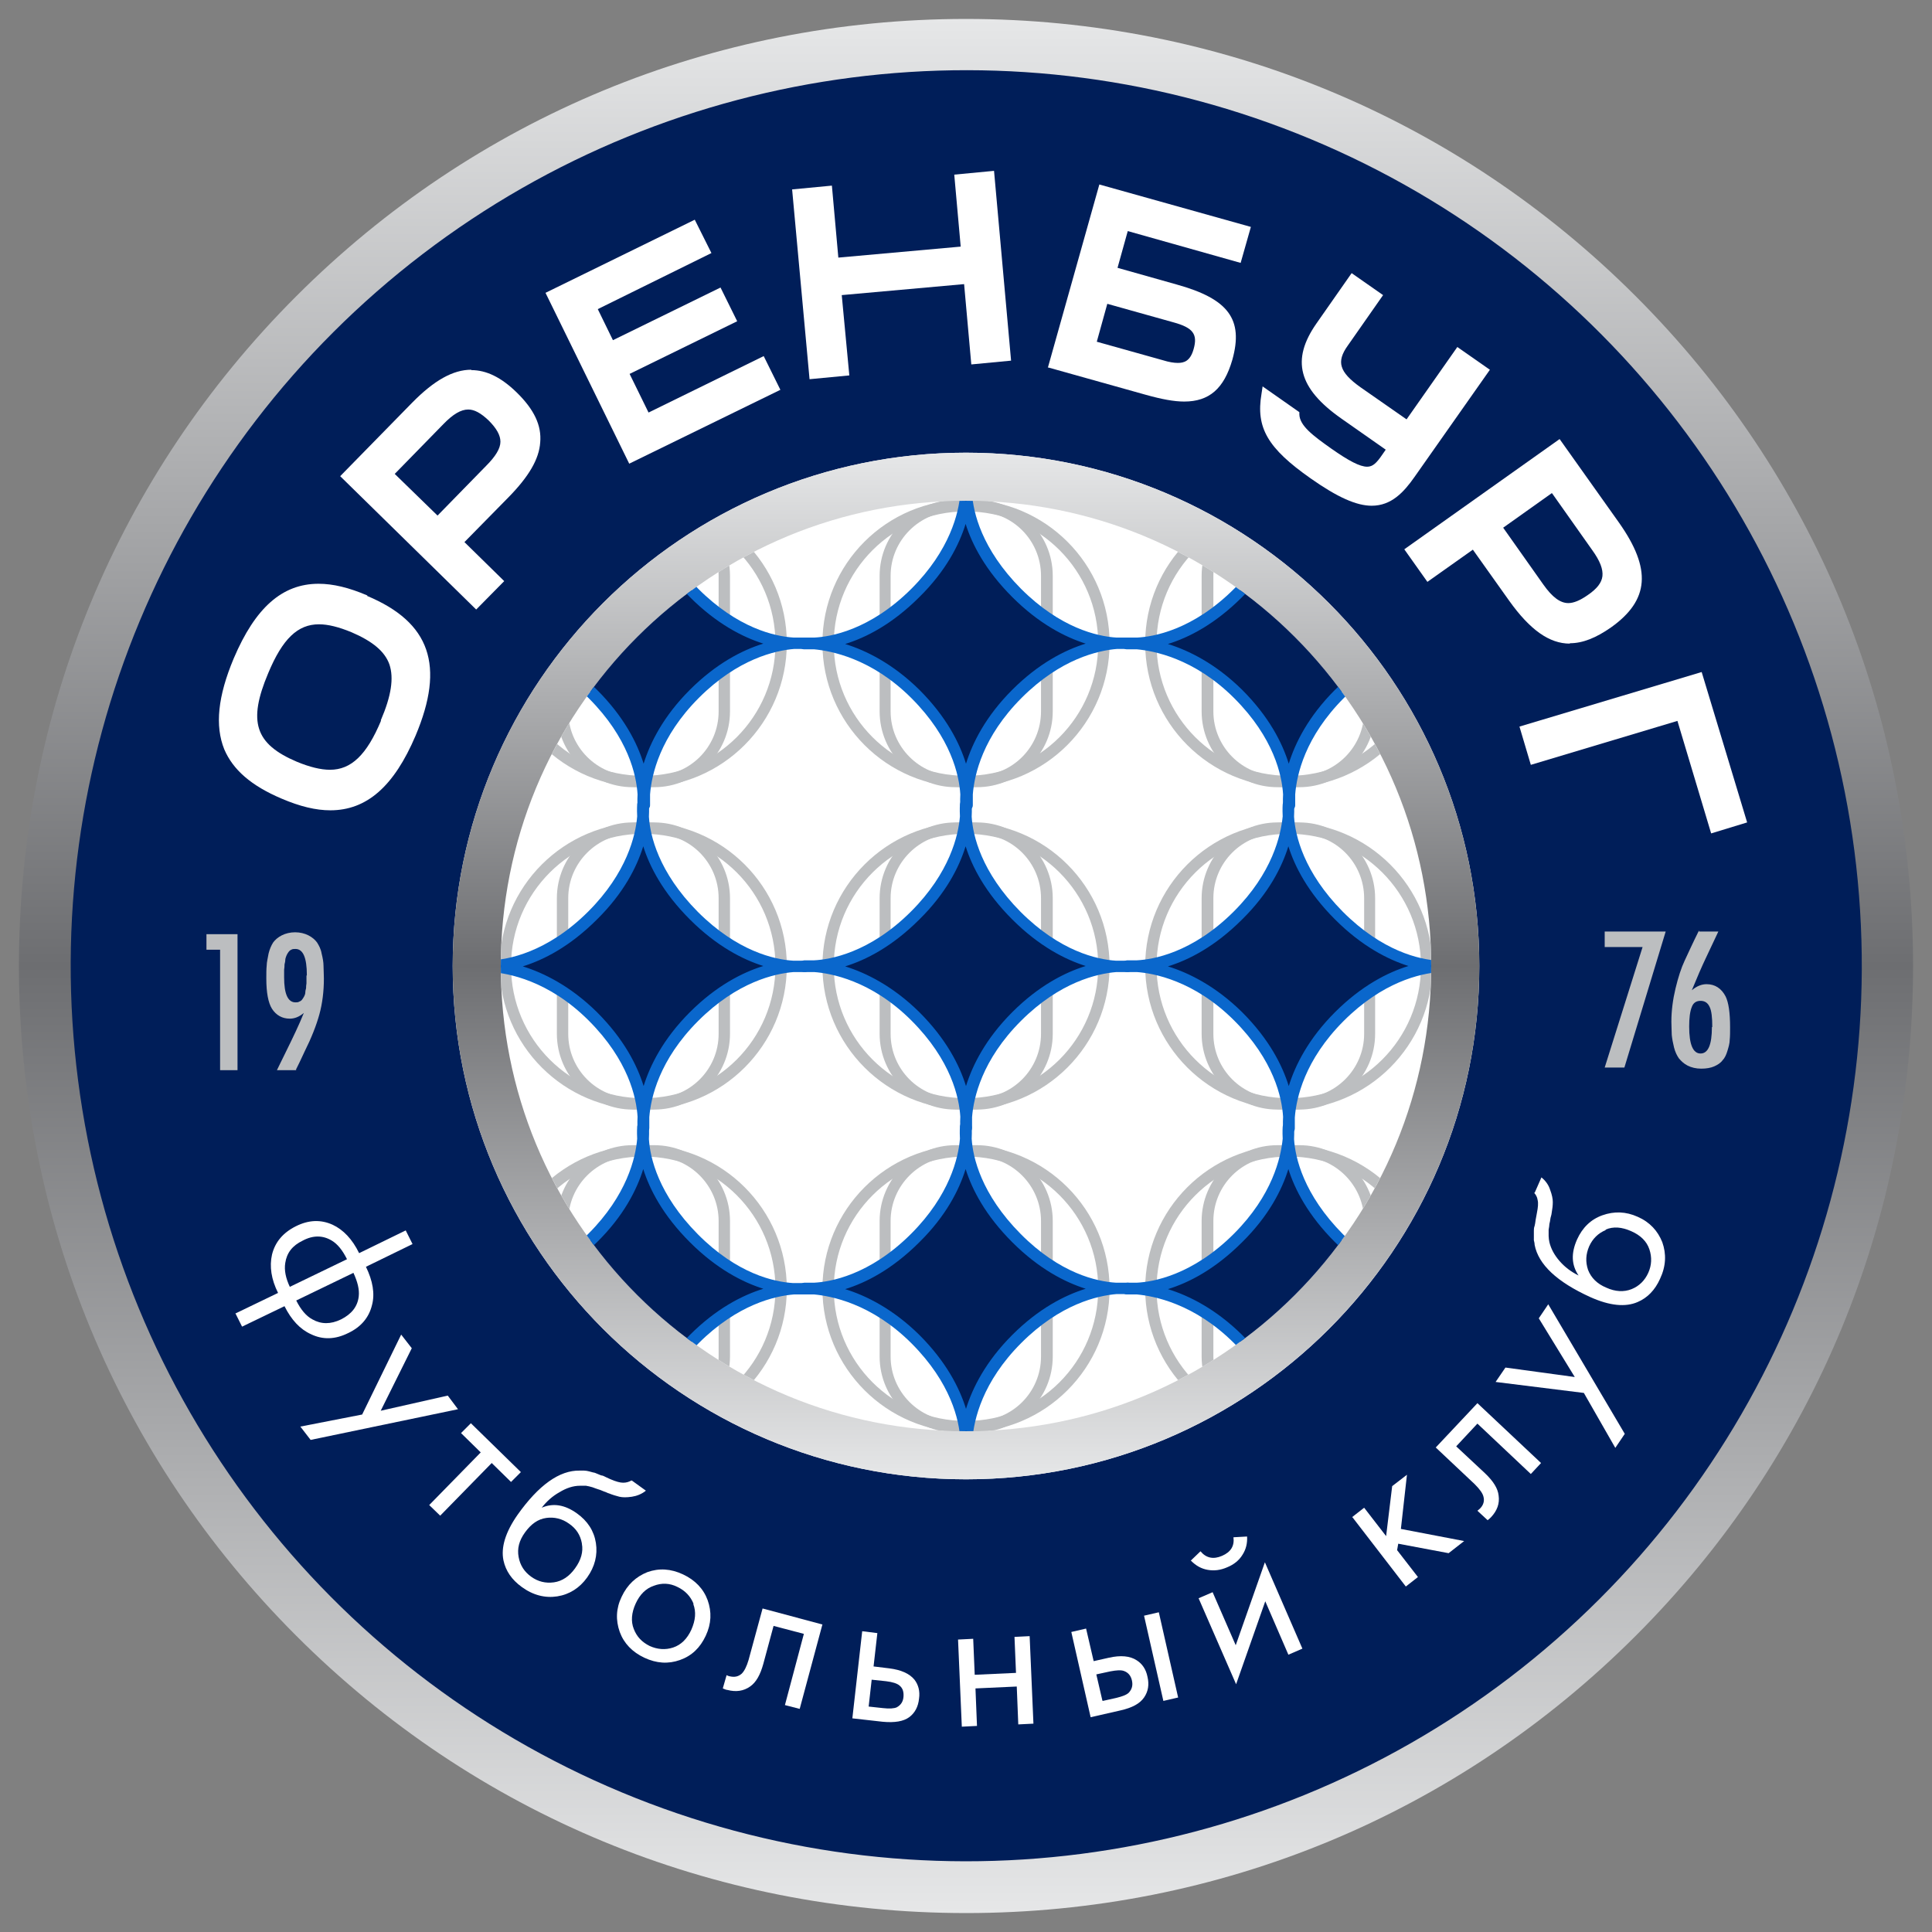 <?xml version="1.0" encoding="UTF-8"?>
<svg id="Layer_1" data-name="Layer 1" xmlns="http://www.w3.org/2000/svg" xmlns:xlink="http://www.w3.org/1999/xlink" viewBox="0 0 51 51">
  <rect x="0" y="0" width="51" height="51" fill="#808080" stroke="none"/>
  <defs>
    <style>
      .cls-1 {
        fill: url(#linear-gradient-2);
      }

      .cls-2 {
        fill: #fff;
      }

      .cls-3 {
        fill: #0a67cc;
      }

      .cls-4 {
        fill: none;
      }

      .cls-5 {
        fill: #001e59;
      }

      .cls-6 {
        fill: #bcbec0;
      }

      .cls-7 {
        fill: url(#linear-gradient);
      }

      .cls-8 {
        clip-path: url(#clippath);
      }
    </style>
    <linearGradient id="linear-gradient" x1="25.5" y1="50.5" x2="25.5" y2=".5" gradientUnits="userSpaceOnUse">
      <stop offset="0" stop-color="#e6e7e8"/>
      <stop offset=".5" stop-color="#6d6e71"/>
      <stop offset="1" stop-color="#e6e7e8"/>
    </linearGradient>
    <linearGradient id="linear-gradient-2" x1="25.5" y1="39.05" x2="25.5" y2="11.95" xlink:href="#linear-gradient"/>
    <clipPath id="clippath">
      <path class="cls-4" d="M37.78,25.5c0,6.78-5.5,12.28-12.28,12.28s-12.28-5.5-12.28-12.28,5.5-12.28,12.28-12.28,12.28,5.5,12.28,12.28Z"/>
    </clipPath>
  </defs>
  <path class="cls-7" d="M25.5,50.5c-6.68,0-12.96-2.6-17.68-7.32C3.1,38.46.5,32.18.5,25.5S3.1,12.54,7.82,7.82C12.54,3.1,18.82.5,25.5.5s12.96,2.6,17.68,7.32c4.72,4.72,7.32,11,7.32,17.68s-2.6,12.96-7.32,17.68c-4.72,4.72-11,7.32-17.68,7.32ZM25.5,3.23c-5.95,0-11.54,2.32-15.75,6.52-4.21,4.21-6.52,9.8-6.52,15.75s2.32,11.54,6.52,15.75c4.21,4.21,9.8,6.52,15.75,6.52s11.54-2.32,15.75-6.52c4.21-4.21,6.52-9.8,6.52-15.75s-2.32-11.54-6.52-15.75c-4.21-4.21-9.8-6.52-15.75-6.52Z"/>
  <circle class="cls-5" cx="25.5" cy="25.5" r="23.64" transform="translate(-3.05 3.47) rotate(-7.36)"/>
  <path class="cls-2" d="M39.05,25.5c0,7.49-6.07,13.55-13.55,13.55s-13.55-6.07-13.55-13.55,6.07-13.55,13.55-13.55,13.55,6.07,13.55,13.55Z"/>
  <g>
    <path class="cls-2" d="M6.22,34.67l1.12-.54c-.18-.36-.23-.7-.16-1.01.08-.33.29-.58.63-.75.34-.17.66-.18.97-.04.28.13.52.38.7.75l1.23-.6.18.36-1.23.6c.18.37.24.71.16,1.01-.08.33-.29.58-.63.74-.34.17-.67.18-.98.03-.29-.13-.52-.38-.7-.74l-1.12.54-.18-.36ZM7.65,33.97l1.51-.73c-.12-.24-.25-.4-.4-.49-.23-.14-.49-.15-.77,0-.27.13-.42.32-.46.59-.03.19.01.4.13.65ZM9.33,33.6l-1.51.73c.12.24.26.41.43.5.23.13.48.13.75,0,.28-.14.44-.34.47-.61.02-.18-.03-.38-.14-.62Z"/>
    <path class="cls-2" d="M7.92,37.66l1.64-.32,1.03-2.11.28.36-.82,1.65,1.77-.4.27.36-3.89.81-.27-.35Z"/>
    <path class="cls-2" d="M13.5,39.13l-.52-.51-1.36,1.39-.29-.28,1.36-1.39-.52-.51.26-.26,1.32,1.29-.26.26Z"/>
    <path class="cls-2" d="M16.69,39.09l.36.26c-.11.09-.24.14-.37.16-.14.02-.24.02-.33,0-.08-.02-.18-.05-.28-.09-.02,0-.06-.03-.13-.05-.07-.03-.12-.05-.16-.06-.04-.01-.08-.03-.14-.05-.06-.02-.12-.03-.17-.04-.05,0-.11,0-.16,0-.18,0-.36.06-.54.17-.18.1-.34.24-.47.41h0c.3-.13.61-.08.93.15.28.2.45.46.5.78.05.32-.03.63-.23.91-.2.28-.47.45-.79.5-.32.05-.64-.03-.94-.25-.26-.19-.42-.42-.48-.7-.07-.34.05-.74.37-1.2.56-.79,1.11-1.18,1.64-1.17.04,0,.08,0,.12,0,.04,0,.09.01.13.02.04.01.08.02.11.03.03,0,.07.02.12.04.05.02.09.04.11.04.02,0,.06.02.12.05.06.03.09.04.11.05.14.06.25.09.33.09.08,0,.15-.02.22-.06ZM15.36,40.74c-.04-.22-.15-.39-.34-.52-.18-.13-.39-.18-.6-.15-.22.03-.4.16-.56.38-.16.22-.21.43-.17.65.04.22.15.39.33.52.18.13.38.18.6.15.22-.03.41-.16.56-.37.16-.22.22-.44.18-.65Z"/>
    <path class="cls-2" d="M17.95,43.82c-.31.11-.62.09-.94-.06-.32-.15-.54-.38-.65-.68-.11-.31-.1-.62.05-.93.15-.32.38-.53.68-.65.31-.11.62-.09.94.06.32.15.54.38.65.68.11.31.1.62-.05.94-.15.32-.37.53-.68.64ZM18.31,42.34c-.08-.2-.22-.35-.43-.45-.2-.1-.41-.11-.62-.03-.21.07-.37.23-.48.47-.11.24-.13.47-.05.67.08.21.22.35.42.45.2.09.41.11.62.04.21-.07.37-.23.48-.47.11-.25.13-.47.05-.68Z"/>
    <path class="cls-2" d="M21.71,42.88l-.6,2.23-.39-.1.5-1.88-.8-.21-.27,1c-.08.29-.19.49-.35.6-.17.12-.37.15-.6.09-.03,0-.07-.02-.12-.04l.1-.35s.06.03.08.03c.13.03.23.01.32-.07.07-.07.13-.19.18-.36l.37-1.36,1.57.42Z"/>
    <path class="cls-2" d="M22.5,45.36l.26-2.3.4.05-.1.88.41.05c.32.04.54.14.67.3.1.13.15.3.12.5-.02.21-.11.38-.26.49-.15.11-.38.15-.7.12l-.8-.09ZM22.94,45.05l.37.04c.17.02.29.01.36-.02.11-.06.17-.15.18-.28.01-.13-.02-.23-.11-.3-.06-.05-.18-.09-.35-.11l-.38-.04-.08.71Z"/>
    <path class="cls-2" d="M25.39,45.59l-.1-2.31.4-.02.04.95,1.09-.05-.04-.95.4-.02.1,2.31-.4.02-.04-1-1.09.05.04.99-.4.02Z"/>
    <path class="cls-2" d="M28.79,45.33l-.51-2.25.39-.09.2.86.4-.09c.31-.07.56-.05.74.07.14.09.24.23.28.43.05.21.02.39-.09.55-.11.16-.31.27-.62.34l-.79.18ZM29.11,44.9l.36-.08c.16-.04.27-.08.33-.14.08-.09.11-.19.08-.32-.03-.13-.1-.21-.21-.25-.08-.03-.2-.02-.36.01l-.37.08.16.69ZM30.71,44.9l-.51-2.25.39-.09.51,2.25-.39.09Z"/>
    <path class="cls-2" d="M31.43,41.2l.26-.25c.15.18.34.22.57.12.23-.1.33-.26.3-.49l.36-.02c.01.18-.03.34-.12.48-.09.15-.23.26-.4.33-.18.08-.35.1-.52.07-.17-.03-.31-.11-.44-.24ZM31.64,42.19l.37-.16.61,1.4.77-2.19.99,2.28-.37.16-.61-1.41-.77,2.19-.99-2.27Z"/>
    <path class="cls-2" d="M35.69,40.05l.32-.25.58.75.16-1.32.39-.3-.16,1.43,1.67.32-.41.32-1.33-.25-.03.17.55.71-.32.25-1.41-1.83Z"/>
    <path class="cls-2" d="M39,37.04l1.68,1.58-.27.29-1.41-1.33-.56.6.76.71c.22.21.34.4.36.59.03.21-.04.4-.2.57-.02.02-.05.05-.09.08l-.27-.25s.05-.04.07-.06c.09-.09.12-.2.09-.31-.02-.09-.1-.2-.23-.33l-1.03-.97,1.11-1.18Z"/>
    <path class="cls-2" d="M42.64,38.22l-.83-1.45-2.33-.29.26-.38,1.83.25-.95-1.55.25-.37,2.02,3.42-.25.37Z"/>
    <path class="cls-2" d="M40.51,31.49l.18-.41c.11.09.19.2.23.33.05.13.07.24.07.32,0,.09-.01.18-.03.29,0,.02-.01.06-.03.13-.01.07-.02.13-.03.16,0,.04-.01.09-.02.15,0,.06,0,.12,0,.17,0,.05.01.11.02.16.04.17.13.34.27.5.14.16.3.28.5.38h0c-.19-.28-.2-.59-.04-.95.14-.31.36-.53.67-.64.31-.11.62-.1.93.04.32.14.53.37.65.67.11.31.1.63-.06.97-.13.29-.33.5-.59.61-.32.14-.74.1-1.25-.13-.88-.4-1.37-.86-1.47-1.38,0-.04-.01-.08-.02-.12,0-.04,0-.09,0-.13,0-.05,0-.08,0-.12,0-.03,0-.08.02-.13.01-.05.02-.09.02-.11,0-.02.01-.06.02-.12.01-.06.02-.1.02-.11.03-.15.04-.26.02-.34-.01-.08-.05-.15-.1-.2ZM42.39,32.47c-.2.08-.35.23-.44.43-.09.21-.1.41-.03.62.08.21.24.37.48.47.24.11.47.12.67.04.2-.08.35-.23.44-.43.09-.2.1-.41.03-.62-.07-.21-.23-.37-.48-.48-.25-.11-.47-.13-.68-.04Z"/>
  </g>
  <g>
    <path class="cls-2" d="M9.7,15.72c-.49-.21-.91-.31-1.29-.31-.96,0-1.67.63-2.24,1.97-.42,1-.5,1.78-.25,2.4.23.54.71.96,1.51,1.3.49.21.91.31,1.29.31.96,0,1.68-.63,2.25-1.97.78-1.85.39-2.99-1.28-3.69ZM10.06,19.02c-.38.91-.79,1.3-1.35,1.3-.24,0-.53-.07-.87-.21-1.11-.47-1.3-1.06-.76-2.34.38-.91.78-1.29,1.34-1.29.24,0,.52.07.86.21.56.24.88.51,1,.85.12.36.05.83-.23,1.48Z"/>
    <path class="cls-2" d="M12.44,9.76c-.48,0-.98.28-1.56.87l-1.9,1.94,3.59,3.52.74-.75-1.05-1.03,1.16-1.18c.54-.55.81-1.01.84-1.45.04-.45-.16-.87-.62-1.32-.41-.4-.8-.59-1.2-.59ZM11.55,13.61l-1.13-1.1,1.28-1.31c.26-.27.47-.39.66-.39.16,0,.33.09.54.29.21.21.31.39.31.56,0,.18-.13.39-.38.64l-1.28,1.31Z"/>
    <polygon class="cls-2" points="17.12 10.89 16.62 9.87 19.46 8.48 19.02 7.59 16.18 8.98 15.78 8.16 18.78 6.68 18.34 5.8 14.4 7.73 16.61 12.24 20.6 10.29 20.16 9.4 17.12 10.89"/>
    <polygon class="cls-2" points="25.19 4.61 25.36 6.51 22.13 6.8 21.96 4.9 20.91 5 21.37 10.01 22.42 9.91 22.22 7.79 25.45 7.5 25.64 9.62 26.69 9.52 26.24 4.51 25.19 4.61"/>
    <path class="cls-2" d="M27.67,9.7l2.57.72c.43.12.75.18,1.02.18.66,0,1.05-.34,1.27-1.1.3-1.07-.1-1.61-1.47-1.99l-1.56-.44.27-.97,2.98.84.27-.95-4-1.12-1.36,4.84ZM28.95,9.03l.28-1.01,1.75.49c.51.14.64.31.53.7-.09.33-.26.37-.42.37-.1,0-.23-.02-.39-.07l-1.75-.49Z"/>
    <path class="cls-2" d="M39.3,9.74l-.83-.58-1.34,1.91-1.22-.85c-.28-.2-.44-.37-.49-.54-.05-.16,0-.34.16-.56l.93-1.33-.83-.58-.93,1.33c-.67.96-.48,1.71.66,2.51l1.17.82-.09.13c-.15.22-.25.32-.4.32-.19,0-.48-.15-.95-.48-.48-.34-.83-.6-.84-.9v-.06s-.97-.68-.97-.68l-.03.2c-.15.89.16,1.43,1.3,2.23.71.5,1.21.72,1.61.72.52,0,.85-.36,1.13-.76l1.99-2.83Z"/>
    <path class="cls-2" d="M41.44,16.98c.34,0,.69-.14,1.09-.42,1.01-.72,1.07-1.54.21-2.76l-1.57-2.21-4.1,2.91.61.86,1.2-.85.96,1.35c.55.77,1.06,1.13,1.6,1.13ZM40.97,13.02l1.06,1.5c.21.29.29.51.27.69-.02.17-.14.33-.39.5-.2.14-.37.21-.51.21-.21,0-.42-.15-.66-.49l-1.06-1.5,1.28-.91Z"/>
    <polygon class="cls-2" points="44.92 17.74 40.11 19.18 40.41 20.19 44.28 19.03 45.17 22 46.12 21.71 44.92 17.74"/>
  </g>
  <path class="cls-1" d="M25.5,13.22c3.28,0,6.36,1.28,8.68,3.6,2.32,2.32,3.6,5.4,3.6,8.68s-1.28,6.36-3.6,8.68c-2.32,2.32-5.4,3.6-8.68,3.6s-6.36-1.28-8.68-3.6c-2.32-2.32-3.6-5.4-3.6-8.68s1.28-6.36,3.6-8.68c2.32-2.32,5.4-3.6,8.68-3.6M25.5,11.95c-7.49,0-13.55,6.07-13.55,13.55s6.07,13.55,13.55,13.55,13.55-6.07,13.55-13.55-6.07-13.55-13.55-13.55h0Z"/>
  <g>
    <g>
      <path class="cls-6" d="M6.27,28.25h-.46v-3.18h-.36v-.41h.82v3.59Z"/>
      <path class="cls-6" d="M7.83,28.25h-.52c.05-.11.13-.26.23-.47.1-.2.19-.39.27-.56.08-.17.15-.33.21-.48-.12.1-.24.15-.37.15-.2,0-.36-.09-.47-.26-.1-.16-.15-.43-.15-.8,0-.13,0-.25.01-.34,0-.09.03-.2.05-.32.03-.12.07-.21.12-.29.05-.07.13-.14.23-.19.1-.05.22-.08.35-.08s.25.03.35.08c.1.05.18.12.23.19.05.08.1.17.12.29.03.12.05.23.05.32,0,.1.01.21.01.34,0,.34-.04.66-.12.95-.08.29-.21.62-.39.98-.1.22-.18.38-.23.48ZM8.1,25.74c0-.46-.1-.69-.3-.69-.04,0-.08,0-.11.02-.03.01-.06.04-.08.07-.02.03-.04.06-.05.09-.01.03-.03.07-.03.12,0,.05-.02.09-.02.12,0,.03,0,.07-.01.13,0,.06,0,.1,0,.11v.09c0,.44.1.66.3.66.04,0,.07,0,.1-.02.03-.01.06-.03.08-.06.02-.03.04-.06.05-.08.01-.02.03-.06.03-.11,0-.05.02-.09.02-.11,0-.03,0-.07.01-.12,0-.06,0-.09,0-.11v-.09Z"/>
    </g>
    <g>
      <path class="cls-6" d="M43.97,24.59l-1.09,3.59h-.52l1-3.18h-1v-.41h1.61Z"/>
      <path class="cls-6" d="M44.85,24.59h.51c-.05.11-.16.34-.33.7-.11.23-.23.51-.37.85.13-.11.26-.16.39-.16.22,0,.39.11.5.32.08.16.12.43.12.82,0,.13,0,.24-.01.33,0,.09-.03.19-.06.29-.03.1-.07.19-.13.25-.05.07-.13.12-.22.16-.09.04-.21.06-.34.06-.14,0-.26-.03-.36-.08-.1-.05-.17-.12-.23-.19-.05-.07-.1-.17-.13-.29-.03-.12-.05-.23-.06-.33,0-.1-.01-.21-.01-.35,0-.29.04-.59.11-.88.07-.29.15-.54.24-.73.09-.19.21-.46.38-.8ZM45.2,27.11c0-.25-.02-.43-.07-.53-.05-.11-.13-.16-.24-.16s-.19.05-.23.16c-.05.12-.07.3-.07.52,0,.47.1.71.3.71s.3-.23.3-.7Z"/>
    </g>
  </g>
  <g class="cls-8">
    <g>
      <path class="cls-6" d="M16.98,20.78c-2.09,0-3.79-1.7-3.79-3.8s1.7-3.79,3.79-3.79,3.79,1.7,3.79,3.79-1.7,3.8-3.79,3.8ZM16.98,13.5c-1.92,0-3.49,1.56-3.49,3.49s1.56,3.49,3.49,3.49,3.49-1.56,3.49-3.49-1.56-3.49-3.49-3.49Z"/>
      <path class="cls-6" d="M17.27,20.78h-.57c-1.1,0-2-.9-2-2v-3.58c0-1.1.9-2,2-2h.57c1.1,0,2,.9,2,2v3.58c0,1.1-.9,2-2,2ZM16.7,13.5c-.93,0-1.7.76-1.7,1.7v3.58c0,.93.76,1.7,1.7,1.7h.57c.94,0,1.7-.76,1.7-1.7v-3.58c0-.94-.76-1.7-1.7-1.7h-.57Z"/>
      <path class="cls-6" d="M25.5,20.78c-2.09,0-3.79-1.7-3.79-3.8s1.7-3.79,3.79-3.79,3.79,1.7,3.79,3.79-1.7,3.8-3.79,3.8ZM25.5,13.5c-1.92,0-3.49,1.56-3.49,3.49s1.56,3.49,3.49,3.49,3.49-1.56,3.49-3.49-1.56-3.49-3.49-3.49Z"/>
      <path class="cls-6" d="M25.79,20.78h-.57c-1.1,0-2-.9-2-2v-3.58c0-1.1.9-2,2-2h.57c1.1,0,2,.9,2,2v3.58c0,1.1-.9,2-2,2ZM25.21,13.5c-.93,0-1.7.76-1.7,1.7v3.58c0,.93.76,1.7,1.7,1.7h.57c.94,0,1.7-.76,1.7-1.7v-3.58c0-.94-.76-1.7-1.7-1.7h-.57Z"/>
      <path class="cls-6" d="M16.98,29.29c-2.09,0-3.79-1.7-3.79-3.79s1.7-3.79,3.79-3.79,3.79,1.7,3.79,3.79-1.7,3.79-3.79,3.79ZM16.98,22.01c-1.92,0-3.49,1.56-3.49,3.49s1.56,3.49,3.49,3.49,3.49-1.56,3.49-3.49-1.56-3.49-3.49-3.49Z"/>
      <path class="cls-6" d="M17.27,29.29h-.57c-1.1,0-2-.9-2-2v-3.58c0-1.1.9-2,2-2h.57c1.1,0,2,.9,2,2v3.58c0,1.1-.9,2-2,2ZM16.7,22.01c-.93,0-1.7.76-1.7,1.7v3.58c0,.94.76,1.7,1.7,1.7h.57c.94,0,1.7-.76,1.7-1.7v-3.58c0-.94-.76-1.7-1.7-1.7h-.57Z"/>
      <path class="cls-6" d="M25.5,29.29c-2.09,0-3.79-1.7-3.79-3.79s1.7-3.79,3.79-3.79,3.79,1.7,3.79,3.79-1.7,3.79-3.79,3.79ZM25.5,22.01c-1.92,0-3.49,1.56-3.49,3.49s1.56,3.49,3.49,3.49,3.49-1.56,3.49-3.49-1.56-3.49-3.49-3.49Z"/>
      <path class="cls-6" d="M25.79,29.29h-.57c-1.1,0-2-.9-2-2v-3.58c0-1.1.9-2,2-2h.57c1.1,0,2,.9,2,2v3.58c0,1.1-.9,2-2,2ZM25.21,22.01c-.93,0-1.7.76-1.7,1.7v3.58c0,.94.76,1.7,1.7,1.7h.57c.94,0,1.7-.76,1.7-1.7v-3.58c0-.94-.76-1.7-1.7-1.7h-.57Z"/>
      <path class="cls-6" d="M16.98,37.81c-2.09,0-3.79-1.7-3.79-3.79s1.7-3.79,3.79-3.79,3.79,1.7,3.79,3.79-1.7,3.79-3.79,3.79ZM16.98,30.53c-1.92,0-3.49,1.56-3.49,3.49s1.56,3.49,3.49,3.49,3.49-1.56,3.49-3.49-1.56-3.49-3.49-3.49Z"/>
      <path class="cls-6" d="M17.27,37.81h-.57c-1.1,0-2-.9-2-2v-3.58c0-1.1.9-2,2-2h.57c1.1,0,2,.9,2,2v3.58c0,1.1-.9,2-2,2ZM16.7,30.53c-.93,0-1.7.76-1.7,1.7v3.58c0,.93.76,1.7,1.7,1.7h.57c.94,0,1.7-.76,1.7-1.7v-3.58c0-.93-.76-1.7-1.7-1.7h-.57Z"/>
      <path class="cls-6" d="M25.5,37.81c-2.09,0-3.79-1.7-3.79-3.79s1.7-3.79,3.79-3.79,3.79,1.7,3.79,3.79-1.7,3.79-3.79,3.79ZM25.5,30.53c-1.92,0-3.49,1.56-3.49,3.49s1.56,3.49,3.49,3.49,3.49-1.56,3.49-3.49-1.56-3.49-3.49-3.49Z"/>
      <path class="cls-6" d="M25.79,37.81h-.57c-1.1,0-2-.9-2-2v-3.58c0-1.1.9-2,2-2h.57c1.1,0,2,.9,2,2v3.58c0,1.1-.9,2-2,2ZM25.21,30.53c-.93,0-1.7.76-1.7,1.7v3.58c0,.93.76,1.7,1.7,1.7h.57c.94,0,1.7-.76,1.7-1.7v-3.58c0-.93-.76-1.7-1.7-1.7h-.57Z"/>
      <path class="cls-6" d="M34.02,20.78c-2.09,0-3.79-1.7-3.79-3.8s1.7-3.79,3.79-3.79,3.79,1.7,3.79,3.79-1.7,3.8-3.79,3.8ZM34.02,13.5c-1.92,0-3.49,1.56-3.49,3.49s1.56,3.49,3.49,3.49,3.49-1.56,3.49-3.49-1.56-3.49-3.49-3.49Z"/>
      <path class="cls-6" d="M34.3,20.78h-.58c-1.1,0-2-.9-2-2v-3.58c0-1.1.9-2,2-2h.58c1.1,0,2,.9,2,2v3.58c0,1.1-.9,2-2,2ZM33.73,13.5c-.94,0-1.7.76-1.7,1.7v3.58c0,.93.76,1.7,1.7,1.7h.58c.93,0,1.7-.76,1.7-1.7v-3.58c0-.94-.76-1.7-1.7-1.7h-.58Z"/>
      <path class="cls-6" d="M34.02,29.29c-2.09,0-3.79-1.7-3.79-3.79s1.7-3.79,3.79-3.79,3.79,1.7,3.79,3.79-1.7,3.79-3.79,3.79ZM34.02,22.01c-1.92,0-3.49,1.56-3.49,3.49s1.56,3.49,3.49,3.49,3.49-1.56,3.49-3.49-1.56-3.49-3.49-3.49Z"/>
      <path class="cls-6" d="M34.02,37.81c-2.09,0-3.79-1.7-3.79-3.79s1.7-3.79,3.79-3.79,3.79,1.7,3.79,3.79-1.7,3.79-3.79,3.79ZM34.02,30.53c-1.92,0-3.49,1.56-3.49,3.49s1.56,3.49,3.49,3.49,3.49-1.56,3.49-3.49-1.56-3.49-3.49-3.49Z"/>
      <path class="cls-6" d="M34.3,37.81h-.58c-1.1,0-2-.9-2-2v-3.58c0-1.1.9-2,2-2h.58c1.1,0,2,.9,2,2v3.58c0,1.1-.9,2-2,2ZM33.73,30.53c-.94,0-1.7.76-1.7,1.7v3.58c0,.93.76,1.7,1.7,1.7h.58c.93,0,1.7-.76,1.7-1.7v-3.58c0-.93-.76-1.7-1.7-1.7h-.58Z"/>
      <path class="cls-6" d="M34.3,29.29h-.58c-1.1,0-2-.9-2-2v-3.58c0-1.1.9-2,2-2h.58c1.1,0,2,.9,2,2v3.58c0,1.1-.9,2-2,2ZM33.73,22.01c-.94,0-1.7.76-1.7,1.7v3.58c0,.94.76,1.7,1.7,1.7h.58c.93,0,1.7-.76,1.7-1.7v-3.58c0-.94-.76-1.7-1.7-1.7h-.58Z"/>
    </g>
    <g>
      <path class="cls-5" d="M18.32,15.65c1.52,1.52,2.92,1.33,2.92,1.33,0,0-1.43-.16-2.92,1.34-1.48,1.48-1.33,2.92-1.33,2.92,0,0,.17-1.42-1.34-2.92-1.45-1.45-2.92-1.34-2.92-1.34,0,0,1.4.18,2.92-1.33,1.49-1.49,1.34-2.92,1.34-2.92,0,0-.19,1.39,1.33,2.92Z"/>
      <path class="cls-5" d="M26.84,15.65c1.52,1.52,2.92,1.33,2.92,1.33,0,0-1.43-.16-2.92,1.34-1.48,1.48-1.34,2.92-1.34,2.92,0,0,.17-1.42-1.34-2.92-1.45-1.45-2.92-1.34-2.92-1.34,0,0,1.4.18,2.92-1.33,1.49-1.49,1.34-2.92,1.34-2.92,0,0-.19,1.39,1.34,2.92Z"/>
      <path class="cls-5" d="M18.32,24.16c1.52,1.52,2.92,1.34,2.92,1.34,0,0-1.43-.16-2.92,1.34-1.48,1.48-1.33,2.92-1.33,2.92,0,0,.17-1.42-1.34-2.92-1.45-1.45-2.92-1.34-2.92-1.34,0,0,1.4.18,2.92-1.34,1.49-1.49,1.34-2.92,1.34-2.92,0,0-.19,1.39,1.33,2.92Z"/>
      <path class="cls-5" d="M26.84,24.16c1.52,1.52,2.92,1.34,2.92,1.34,0,0-1.43-.16-2.92,1.34-1.48,1.48-1.34,2.92-1.34,2.92,0,0,.17-1.42-1.34-2.92-1.45-1.45-2.92-1.34-2.92-1.34,0,0,1.4.18,2.92-1.34,1.49-1.49,1.34-2.92,1.34-2.92,0,0-.19,1.39,1.34,2.92Z"/>
      <path class="cls-5" d="M18.32,32.68c1.52,1.52,2.92,1.33,2.92,1.33,0,0-1.43-.15-2.92,1.34-1.48,1.48-1.33,2.92-1.33,2.92,0,0,.17-1.42-1.34-2.92-1.45-1.45-2.92-1.34-2.92-1.34,0,0,1.4.18,2.92-1.33,1.49-1.49,1.34-2.92,1.34-2.92,0,0-.19,1.39,1.33,2.92Z"/>
      <path class="cls-5" d="M26.84,32.68c1.52,1.52,2.92,1.33,2.92,1.33,0,0-1.43-.15-2.92,1.34-1.48,1.48-1.34,2.92-1.34,2.92,0,0,.17-1.42-1.34-2.92-1.45-1.45-2.92-1.34-2.92-1.34,0,0,1.4.18,2.92-1.33,1.49-1.49,1.34-2.92,1.34-2.92,0,0-.19,1.39,1.34,2.92Z"/>
      <path class="cls-5" d="M35.35,15.65c1.52,1.52,2.92,1.33,2.92,1.33,0,0-1.43-.16-2.92,1.34-1.48,1.48-1.34,2.92-1.34,2.92,0,0,.17-1.42-1.34-2.92-1.45-1.45-2.92-1.34-2.92-1.34,0,0,1.4.18,2.92-1.33,1.49-1.49,1.34-2.92,1.34-2.92,0,0-.19,1.39,1.34,2.92Z"/>
      <path class="cls-5" d="M35.35,32.68c1.52,1.52,2.92,1.33,2.92,1.33,0,0-1.43-.15-2.92,1.34-1.48,1.48-1.34,2.92-1.34,2.92,0,0,.17-1.42-1.34-2.92-1.45-1.45-2.92-1.34-2.92-1.34,0,0,1.4.18,2.92-1.33,1.49-1.49,1.34-2.92,1.34-2.92,0,0-.19,1.39,1.34,2.92Z"/>
      <path class="cls-5" d="M35.35,24.16c1.52,1.52,2.92,1.34,2.92,1.34,0,0-1.43-.16-2.92,1.34-1.48,1.48-1.34,2.92-1.34,2.92,0,0,.17-1.42-1.34-2.92-1.45-1.45-2.92-1.34-2.92-1.34,0,0,1.4.18,2.92-1.34,1.49-1.49,1.34-2.92,1.34-2.92,0,0-.19,1.39,1.34,2.92Z"/>
    </g>
    <g>
      <path class="cls-3" d="M25.5,29.91h0c-.08,0-.14-.06-.15-.14,0,0-.01-.11,0-.29-.03-.5-.24-1.49-1.29-2.54-1.06-1.06-2.14-1.25-2.57-1.28-.16,0-.26,0-.27,0-.08-.01-.14-.08-.13-.16,0-.08.06-.14.14-.15,0,0,.03,0,.09,0,.05,0,.11,0,.17,0,.41-.02,1.46-.19,2.56-1.29,1.02-1.02,1.25-2.01,1.29-2.51-.01-.2,0-.31,0-.32.01-.08.08-.14.16-.13.08,0,.14.06.15.14,0,0,.01.12,0,.32.03.49.25,1.46,1.29,2.51,1.04,1.04,2.02,1.26,2.52,1.29.06,0,.12,0,.17,0,.08,0,.13,0,.14,0,.08,0,.14.07.14.15,0,.08-.06.14-.13.15,0,0-.07,0-.17,0h0s-.09,0-.14,0c-.5.04-1.49.26-2.52,1.29-1.03,1.03-1.25,2.03-1.29,2.54,0,.17,0,.28,0,.29,0,.08-.08.14-.15.14ZM22.31,25.51c.55.17,1.26.52,1.96,1.21.71.71,1.06,1.4,1.23,1.95.17-.55.52-1.25,1.22-1.95.7-.7,1.39-1.05,1.94-1.22-.54-.17-1.23-.52-1.94-1.23-.71-.71-1.06-1.39-1.23-1.93-.17.55-.52,1.24-1.22,1.93-.72.72-1.41,1.07-1.96,1.24Z"/>
      <path class="cls-3" d="M25.5,38.43h0c-.08,0-.14-.06-.15-.14,0,0-.01-.11,0-.29-.03-.5-.24-1.49-1.29-2.54-1.06-1.06-2.14-1.25-2.57-1.29-.16,0-.26,0-.27,0-.08,0-.14-.08-.13-.16,0-.08.06-.14.14-.15,0,0,.03,0,.09,0,.05,0,.11,0,.17,0,.41-.02,1.46-.19,2.56-1.29,1.02-1.02,1.25-2.01,1.29-2.51-.01-.2,0-.31,0-.33.01-.08.08-.13.16-.13.08,0,.14.06.15.14,0,0,.01.12,0,.32.03.49.25,1.46,1.29,2.51,1.04,1.05,2.02,1.26,2.52,1.29.06,0,.12,0,.18,0,.08,0,.13,0,.14,0,.08,0,.14.07.14.15,0,.08-.06.14-.13.15,0,0-.07,0-.17,0h0s-.09,0-.14,0c-.5.04-1.49.26-2.52,1.29-1.03,1.03-1.25,2.03-1.29,2.54,0,.17,0,.28,0,.29,0,.08-.08.14-.15.14ZM22.31,34.03c.55.17,1.26.52,1.96,1.21.71.71,1.06,1.4,1.23,1.95.17-.55.52-1.25,1.22-1.95.7-.7,1.39-1.05,1.94-1.22-.54-.17-1.23-.52-1.94-1.23-.71-.71-1.06-1.39-1.23-1.93-.17.55-.52,1.24-1.22,1.93-.72.72-1.41,1.07-1.96,1.24Z"/>
      <path class="cls-3" d="M16.98,21.4h0c-.08,0-.14-.06-.15-.14,0,0-.01-.11,0-.29-.03-.5-.24-1.49-1.29-2.54-1.06-1.06-2.14-1.25-2.57-1.29-.16,0-.26,0-.27,0-.08,0-.14-.08-.13-.16,0-.08.06-.14.14-.15,0,0,.03,0,.09,0s.11,0,.18,0c.41-.02,1.46-.19,2.56-1.29,1.02-1.02,1.25-2.01,1.29-2.51-.01-.2,0-.31,0-.33.01-.08.08-.13.16-.13.08,0,.14.06.15.14,0,0,.01.12,0,.32.03.49.25,1.46,1.29,2.51,1.04,1.04,2.02,1.26,2.52,1.29.06,0,.12,0,.18,0,.08,0,.13,0,.14,0,.08,0,.14.07.14.15,0,.08-.06.14-.13.15,0,0-.07,0-.17,0h0s-.09,0-.14,0c-.5.04-1.49.26-2.52,1.29-1.03,1.03-1.25,2.03-1.29,2.55,0,.17,0,.28,0,.29,0,.08-.08.14-.15.14ZM13.8,17c.55.17,1.26.52,1.96,1.21.71.71,1.06,1.4,1.23,1.95.17-.55.52-1.25,1.22-1.95.7-.7,1.39-1.05,1.94-1.22-.54-.17-1.23-.52-1.94-1.23-.71-.71-1.06-1.39-1.23-1.93-.17.55-.52,1.24-1.22,1.93-.72.72-1.41,1.07-1.96,1.24Z"/>
      <path class="cls-3" d="M25.5,21.4h0c-.08,0-.14-.06-.15-.14,0,0-.01-.11,0-.29-.03-.5-.24-1.49-1.29-2.54-1.06-1.06-2.14-1.25-2.57-1.29-.16,0-.26,0-.27,0-.08,0-.14-.08-.13-.16,0-.08.06-.14.14-.15,0,0,.03,0,.09,0s.11,0,.18,0c.41-.02,1.46-.19,2.56-1.29,1.02-1.02,1.25-2.01,1.29-2.51-.01-.2,0-.31,0-.33.01-.08.08-.13.16-.13.08,0,.14.06.15.14,0,0,.01.12,0,.32.03.49.25,1.46,1.29,2.51,1.04,1.04,2.02,1.26,2.52,1.29.06,0,.12,0,.18,0,.08,0,.13,0,.14,0,.08,0,.14.07.14.15,0,.08-.06.14-.13.15,0,0-.07,0-.17,0h0s-.09,0-.14,0c-.5.04-1.49.26-2.52,1.29-1.03,1.03-1.25,2.03-1.29,2.55,0,.17,0,.28,0,.29,0,.08-.08.14-.15.14ZM22.31,17c.55.17,1.26.52,1.96,1.21.71.71,1.06,1.4,1.23,1.95.17-.55.52-1.25,1.22-1.95.7-.7,1.39-1.05,1.94-1.22-.54-.17-1.23-.52-1.94-1.23-.71-.71-1.06-1.39-1.23-1.93-.17.55-.52,1.24-1.22,1.93-.72.72-1.41,1.07-1.96,1.24Z"/>
      <path class="cls-3" d="M16.98,29.91h0c-.08,0-.14-.06-.15-.14,0,0-.01-.11,0-.29-.03-.5-.24-1.49-1.29-2.54-1.06-1.06-2.14-1.25-2.57-1.28-.16,0-.26,0-.27,0-.08-.01-.14-.08-.13-.16,0-.08.06-.14.14-.15,0,0,.03,0,.09,0s.11,0,.17,0c.41-.02,1.46-.19,2.56-1.29,1.02-1.02,1.25-2.01,1.29-2.51-.01-.2,0-.31,0-.32.01-.08.08-.14.16-.13.08,0,.14.06.15.14,0,0,.01.12,0,.32.03.49.25,1.46,1.29,2.51,1.04,1.04,2.02,1.26,2.52,1.29.06,0,.12,0,.17,0,.08,0,.13,0,.14,0,.08,0,.14.07.14.15,0,.08-.06.14-.13.15,0,0-.07,0-.17,0h0s-.09,0-.14,0c-.5.04-1.49.26-2.52,1.29-1.03,1.03-1.25,2.03-1.29,2.54,0,.18,0,.28,0,.29,0,.08-.08.14-.15.14ZM13.8,25.51c.55.17,1.26.52,1.96,1.21.71.71,1.06,1.4,1.23,1.95.17-.55.52-1.25,1.22-1.95.7-.7,1.39-1.05,1.94-1.22-.54-.17-1.23-.52-1.94-1.23-.71-.71-1.06-1.39-1.23-1.93-.17.55-.52,1.24-1.22,1.93-.72.72-1.41,1.07-1.96,1.24Z"/>
      <path class="cls-3" d="M16.98,38.43h0c-.08,0-.14-.06-.15-.14,0,0-.01-.11,0-.29-.03-.5-.24-1.49-1.29-2.54-1.06-1.06-2.14-1.25-2.57-1.29-.16,0-.26,0-.27,0-.08,0-.14-.08-.13-.16,0-.08.06-.14.14-.15,0,0,.03,0,.09,0,.05,0,.11,0,.17,0,.41-.02,1.46-.19,2.56-1.29,1.02-1.02,1.25-2.01,1.29-2.51-.01-.2,0-.31,0-.32.01-.08.08-.13.16-.13.08,0,.14.06.15.14,0,0,.01.12,0,.32.03.49.25,1.46,1.29,2.51,1.04,1.05,2.02,1.26,2.52,1.29.06,0,.12,0,.18,0,.08,0,.13,0,.14,0,.08,0,.14.07.14.15,0,.08-.06.14-.13.15,0,0-.07,0-.17,0h0s-.09,0-.14,0c-.5.04-1.49.26-2.52,1.29-1.03,1.03-1.25,2.03-1.29,2.54,0,.17,0,.28,0,.29,0,.08-.08.14-.15.14ZM13.8,34.03c.55.17,1.26.52,1.96,1.21.71.71,1.06,1.4,1.23,1.95.17-.55.52-1.25,1.22-1.95.7-.7,1.39-1.05,1.94-1.22-.54-.17-1.23-.52-1.94-1.23-.71-.71-1.06-1.39-1.23-1.93-.17.55-.52,1.24-1.22,1.93-.72.72-1.41,1.07-1.96,1.24Z"/>
      <path class="cls-3" d="M34.02,21.4h0c-.08,0-.14-.06-.15-.14,0,0-.01-.11,0-.29-.03-.5-.24-1.49-1.29-2.54-1.06-1.06-2.14-1.25-2.57-1.29-.16,0-.26,0-.27,0-.08,0-.14-.08-.13-.16,0-.08.06-.14.14-.15,0,0,.03,0,.09,0s.11,0,.18,0c.41-.02,1.46-.19,2.56-1.29,1.02-1.02,1.24-2.01,1.29-2.51-.01-.2,0-.31,0-.33.01-.08.08-.13.15-.13.08,0,.14.06.15.14,0,0,.01.12,0,.32.03.49.25,1.46,1.29,2.51,1.04,1.04,2.02,1.26,2.52,1.29.06,0,.12,0,.18,0,.08,0,.13,0,.14,0,.08,0,.14.07.14.15,0,.08-.06.14-.13.15,0,0-.07,0-.17,0h0s-.09,0-.14,0c-.5.04-1.49.26-2.52,1.29-1.03,1.03-1.25,2.03-1.29,2.55,0,.17,0,.28,0,.29,0,.08-.07.14-.15.14ZM30.83,17c.55.17,1.26.52,1.96,1.21.71.71,1.06,1.4,1.23,1.95.17-.55.52-1.25,1.22-1.95.7-.7,1.39-1.05,1.94-1.22-.54-.17-1.23-.52-1.94-1.23-.71-.71-1.06-1.39-1.23-1.93-.17.55-.52,1.24-1.22,1.93-.72.72-1.41,1.07-1.96,1.24Z"/>
      <path class="cls-3" d="M34.02,38.43h0c-.08,0-.14-.06-.15-.14,0,0-.01-.11,0-.29-.03-.5-.24-1.49-1.29-2.54-1.06-1.06-2.14-1.25-2.57-1.29-.16,0-.26,0-.27,0-.08,0-.14-.08-.13-.16,0-.08.06-.14.14-.15,0,0,.03,0,.09,0,.05,0,.11,0,.17,0,.41-.02,1.46-.19,2.56-1.29,1.02-1.02,1.24-2.01,1.29-2.51-.01-.2,0-.31,0-.32.01-.08.08-.13.15-.13h0c.08,0,.14.06.15.14,0,0,.01.12,0,.32.03.49.25,1.46,1.29,2.51,1.04,1.05,2.02,1.26,2.52,1.29.06,0,.12,0,.18,0,.08,0,.13,0,.14,0,.08,0,.14.07.14.15,0,.08-.06.14-.13.15,0,0-.07,0-.17,0h0s-.09,0-.14,0c-.5.04-1.49.26-2.52,1.29-1.03,1.03-1.25,2.03-1.29,2.54,0,.17,0,.28,0,.29,0,.08-.07.14-.15.14ZM30.83,34.03c.55.17,1.26.52,1.96,1.21.71.71,1.06,1.4,1.23,1.95.17-.55.52-1.25,1.22-1.95.7-.7,1.39-1.05,1.94-1.22-.54-.17-1.23-.52-1.94-1.23-.71-.71-1.06-1.39-1.23-1.93-.17.55-.52,1.24-1.22,1.93-.72.72-1.41,1.07-1.96,1.24Z"/>
      <path class="cls-3" d="M34.02,29.91h0c-.08,0-.14-.06-.15-.14,0,0-.01-.11,0-.29-.03-.5-.24-1.49-1.29-2.54-1.06-1.06-2.14-1.25-2.57-1.28-.16,0-.26,0-.27,0-.08-.01-.14-.08-.13-.16,0-.08.06-.14.14-.15,0,0,.03,0,.09,0,.05,0,.11,0,.17,0,.41-.02,1.46-.19,2.56-1.29,1.02-1.02,1.24-2.01,1.29-2.51-.01-.2,0-.31,0-.32.01-.08.08-.14.15-.13.08,0,.14.06.15.14,0,0,.01.12,0,.32.03.49.25,1.46,1.29,2.51,1.04,1.04,2.02,1.26,2.52,1.29.06,0,.12,0,.18,0,.08,0,.13,0,.14,0,.08,0,.14.07.14.15,0,.08-.06.14-.13.15,0,0-.07,0-.17,0h0s-.09,0-.14,0c-.5.04-1.49.26-2.52,1.29-1.03,1.03-1.25,2.03-1.29,2.55,0,.17,0,.28,0,.29,0,.08-.07.14-.15.14ZM30.83,25.51c.55.17,1.26.52,1.96,1.21.71.71,1.06,1.4,1.23,1.95.17-.55.52-1.25,1.22-1.95.7-.7,1.39-1.05,1.94-1.22-.54-.17-1.23-.52-1.94-1.23-.71-.71-1.06-1.39-1.23-1.93-.17.55-.52,1.24-1.22,1.93-.72.72-1.41,1.07-1.96,1.24Z"/>
    </g>
  </g>
</svg>